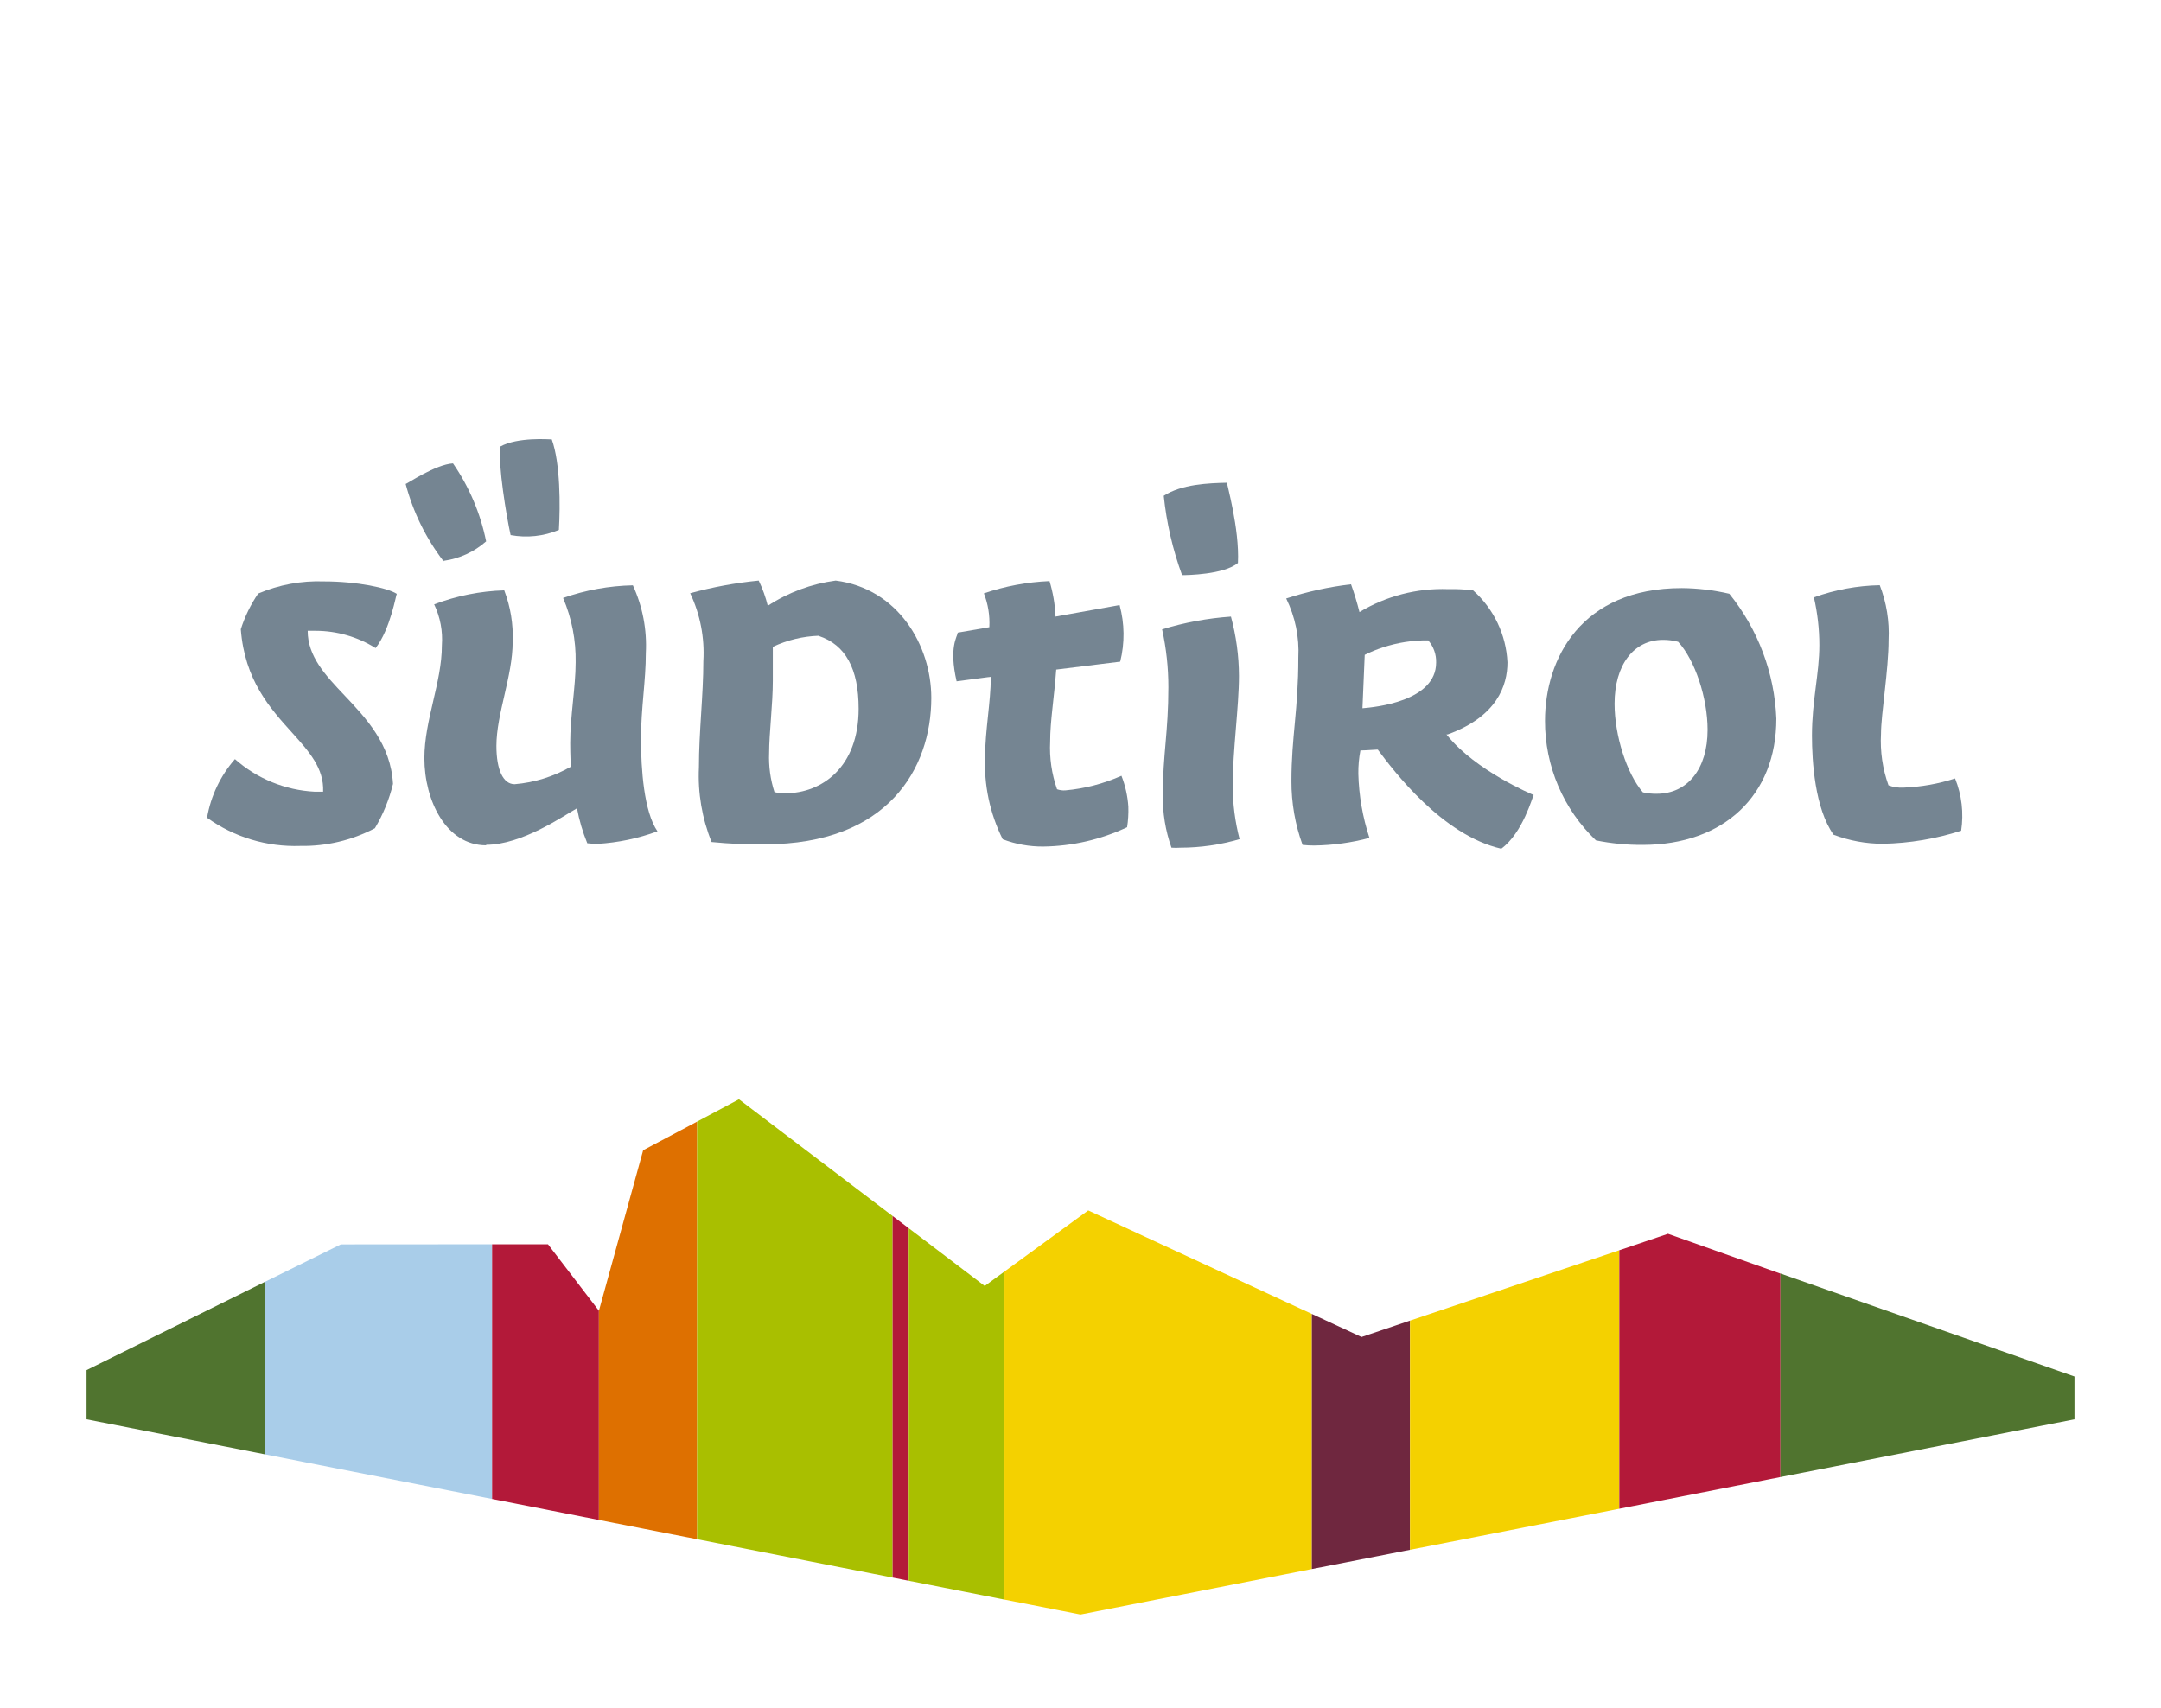 <svg xmlns="http://www.w3.org/2000/svg" xmlns:xlink="http://www.w3.org/1999/xlink" viewBox="0 0 210 166"><defs><style>.cls-1{fill:none;}.cls-2{clip-path:url(#clip-path);}.cls-3{clip-path:url(#clip-path-2);}.cls-4{fill:#fff;}.cls-5{clip-path:url(#clip-path-3);}.cls-6{fill:#50742f;}.cls-7{clip-path:url(#clip-path-5);}.cls-8{fill:#a9cde9;}.cls-9{clip-path:url(#clip-path-7);}.cls-10{fill:#b31939;}.cls-11{clip-path:url(#clip-path-9);}.cls-12{fill:#de7000;}.cls-13{clip-path:url(#clip-path-11);}.cls-14{fill:#a9bf00;}.cls-15{clip-path:url(#clip-path-13);}.cls-16{clip-path:url(#clip-path-15);}.cls-17{clip-path:url(#clip-path-17);}.cls-18{fill:#f4d100;}.cls-19{clip-path:url(#clip-path-19);}.cls-20{fill:#6f273f;}.cls-21{clip-path:url(#clip-path-21);}.cls-22{clip-path:url(#clip-path-23);}.cls-23{clip-path:url(#clip-path-25);}.cls-24{clip-path:url(#clip-path-27);}.cls-25{fill:#758592;}.cls-26{clip-path:url(#clip-path-29);}.cls-27{clip-path:url(#clip-path-31);}.cls-28{clip-path:url(#clip-path-33);}.cls-29{clip-path:url(#clip-path-35);}.cls-30{clip-path:url(#clip-path-37);}.cls-31{clip-path:url(#clip-path-39);}.cls-32{clip-path:url(#clip-path-41);}</style><clipPath id="clip-path" transform="translate(-1515)"><path class="cls-1" d="M1620,5c41.81,0,100,7.06,100,7.06v129.3L1620,161l-100-19.64V12.06S1582.74,5,1620,5Z"/></clipPath><clipPath id="clip-path-2" transform="translate(-1515)"><rect class="cls-1" y="16" width="1920" height="1080"/></clipPath><clipPath id="clip-path-3" transform="translate(-1515)"><polygon class="cls-1" points="1523.41 133.15 1523.41 137.88 1523.41 137.93 1540.73 141.33 1540.72 124.58 1523.41 133.15"/></clipPath><clipPath id="clip-path-5" transform="translate(-1515)"><polygon class="cls-1" points="1548.12 120.93 1540.72 124.58 1540.73 141.33 1562.82 145.67 1562.82 120.92 1548.12 120.93"/></clipPath><clipPath id="clip-path-7" transform="translate(-1515)"><polygon class="cls-1" points="1573.2 127.38 1568.25 120.92 1562.82 120.92 1562.82 145.67 1573.2 147.71 1573.2 127.38"/></clipPath><clipPath id="clip-path-9" transform="translate(-1515)"><polygon class="cls-1" points="1582.74 149.58 1582.74 109 1577.5 111.78 1573.2 127.38 1573.2 147.71 1582.74 149.58"/></clipPath><clipPath id="clip-path-11" transform="translate(-1515)"><polygon class="cls-1" points="1601.74 118.17 1601.74 153.31 1582.74 149.58 1582.74 109 1586.81 106.83 1601.74 118.17"/></clipPath><clipPath id="clip-path-13" transform="translate(-1515)"><polygon class="cls-1" points="1601.74 118.17 1601.74 153.31 1602.85 153.53 1603.31 153.62 1603.31 119.36 1601.74 118.17"/></clipPath><clipPath id="clip-path-15" transform="translate(-1515)"><polygon class="cls-1" points="1612.61 123.57 1610.69 124.97 1603.31 119.36 1603.31 153.62 1612.61 155.45 1612.61 123.57"/></clipPath><clipPath id="clip-path-17" transform="translate(-1515)"><polygon class="cls-1" points="1642.48 152.48 1642.48 127.69 1620.75 117.63 1612.61 123.57 1612.61 155.45 1620 156.9 1642.48 152.48"/></clipPath><clipPath id="clip-path-19" transform="translate(-1515)"><polygon class="cls-1" points="1652.02 150.61 1652.02 128.34 1647.31 129.93 1642.48 127.69 1642.48 152.48 1652.02 150.61"/></clipPath><clipPath id="clip-path-21" transform="translate(-1515)"><polygon class="cls-1" points="1672.36 146.62 1672.36 121.5 1652.02 128.34 1652.02 150.61 1672.36 146.62"/></clipPath><clipPath id="clip-path-23" transform="translate(-1515)"><polygon class="cls-1" points="1688.02 143.54 1688.02 123.77 1677.09 119.9 1672.36 121.5 1672.36 146.62 1688.02 143.54"/></clipPath><clipPath id="clip-path-25" transform="translate(-1515)"><polygon class="cls-1" points="1688.02 123.76 1688.02 143.54 1716.59 137.93 1716.59 137.88 1716.59 133.77 1688.02 123.76"/></clipPath><clipPath id="clip-path-27" transform="translate(-1515)"><path class="cls-1" d="M1544.18,82.21a14.67,14.67,0,0,1-9.06-2.74,11.68,11.68,0,0,1,2.71-5.7,12.67,12.67,0,0,0,7.76,3.17l.81,0c.09-2.29-1.35-3.88-3-5.72-2.17-2.4-4.62-5.12-5-10.07a13.29,13.29,0,0,1,1.69-3.47,14.91,14.91,0,0,1,6.39-1.18c3.23,0,6.19.63,7.08,1.21-.06,0-.62,3.44-2.06,5.27a11,11,0,0,0-5.83-1.68l-.77,0c0,2.49,1.72,4.32,3.56,6.26,2.12,2.24,4.52,4.77,4.73,8.62a15.59,15.59,0,0,1-1.76,4.31A15,15,0,0,1,1544.18,82.21Z"/></clipPath><clipPath id="clip-path-29" transform="translate(-1515)"><path class="cls-1" d="M1564.62,52c-.4-1.79-1.24-6.85-1-8.61,1.7-.93,4.69-.69,5-.69.84,2.33.83,6.46.69,8.8A8.3,8.3,0,0,1,1564.62,52Zm-6.51,2.55a21.21,21.21,0,0,1-3.69-7.52h0c.11,0,2.9-1.9,4.6-2a20.47,20.47,0,0,1,3.22,7.58A7.84,7.84,0,0,1,1558.11,54.5Zm4.13,27.6c-3.89,0-6-4.36-6-8.47,0-3.68,1.7-7.38,1.7-10.95a7.92,7.92,0,0,0-.75-4,20.9,20.9,0,0,1,6.81-1.36,12.57,12.57,0,0,1,.82,5c0,3.34-1.58,7-1.58,10.12,0,2.33.66,3.72,1.77,3.72a13.16,13.16,0,0,0,5.46-1.7c0-.11-.06-1.07-.06-2.3,0-2.59.53-5.47.53-7.83a15.31,15.31,0,0,0-1.22-6.27,21.77,21.77,0,0,1,6.78-1.23,14,14,0,0,1,1.26,6.58c0,2.71-.47,5.36-.47,8.33s.28,7.07,1.6,9a20.34,20.34,0,0,1-5.82,1.22,9.3,9.3,0,0,1-1-.06,17.43,17.43,0,0,1-1-3.4C1569.68,79.34,1565.7,82.1,1562.24,82.1Z"/></clipPath><clipPath id="clip-path-31" transform="translate(-1515)"><path class="cls-1" d="M1594.58,61.78a11.39,11.39,0,0,0-4.48,1.08c0,.29,0,1.06,0,3.31s-.36,5.13-.36,7a10.94,10.94,0,0,0,.52,3.81,4.25,4.25,0,0,0,1.06.11c3.54,0,7.12-2.53,7.12-8.21,0-3.89-1.27-6.21-3.87-7.08h0Zm-5.24,20.27a45.05,45.05,0,0,1-5.19-.22,17.19,17.19,0,0,1-1.23-7.26c0-3.47.43-7,.43-10.34a13.56,13.56,0,0,0-1.28-6.58,39.64,39.64,0,0,1,6.66-1.23,12.56,12.56,0,0,1,.88,2.45,15.88,15.88,0,0,1,6.6-2.45c6.09.78,9.29,6.33,9.29,11.4C1605.5,74.7,1601.26,82.05,1589.34,82.05Z"/></clipPath><clipPath id="clip-path-33" transform="translate(-1515)"><path class="cls-1" d="M1616.38,82.27a10.82,10.82,0,0,1-3.94-.71,16.46,16.46,0,0,1-1.71-8.1c0-2.38.55-5.34.55-7.57v-.12l-3.32.44c-.77-3.33.07-4.33.11-4.73l3.07-.53a7.88,7.88,0,0,0-.53-3.29,22.77,22.77,0,0,1,6.38-1.19,14.09,14.09,0,0,1,.58,3.34v.11l6.23-1.12a10.9,10.9,0,0,1,.06,5.5l-6.22.77c-.2,2.74-.59,5-.59,7a12.17,12.17,0,0,0,.67,4.63,2,2,0,0,0,.81.11,17.21,17.21,0,0,0,5.45-1.42,10,10,0,0,1,.67,3,10.7,10.7,0,0,1-.12,2A19.7,19.7,0,0,1,1616.38,82.27Z"/></clipPath><clipPath id="clip-path-35" transform="translate(-1515)"><path class="cls-1" d="M1629.87,55.89a32,32,0,0,1-1.78-7.71c1.74-1.13,4.34-1.23,6.15-1.27-.07,0,1.23,4.45,1.06,7.8-1.38,1.14-5,1.18-5.36,1.18Zm-.16,26.49a6.26,6.26,0,0,1-.87,0,14.68,14.68,0,0,1-.84-5.17c0-3.86.54-6.07.54-10.42a26,26,0,0,0-.61-5.63,29.9,29.9,0,0,1,6.69-1.24,22.4,22.4,0,0,1,.78,5.76c0,3-.61,7.26-.61,10.71a20.87,20.87,0,0,0,.67,5.16A20.4,20.4,0,0,1,1629.71,82.38Z"/></clipPath><clipPath id="clip-path-37" transform="translate(-1515)"><path class="cls-1" d="M1649.37,62.92a12.63,12.63,0,0,0-1.75.72c0,.17-.22,5-.22,5.19,1.19-.1,7.16-.66,7.16-4.44a3.15,3.15,0,0,0-.77-2.16A13.53,13.53,0,0,0,1649.37,62.92Zm11.52,19.56c-5.74-1.31-10.46-7.57-12-9.63h-.1c-.24,0-.86.07-1.59.08a11.44,11.44,0,0,0-.2,2.26,21.74,21.74,0,0,0,1.08,6.24,21.9,21.9,0,0,1-5.4.74,10,10,0,0,1-1.1-.06,18,18,0,0,1-1.08-6.2c0-4.35.67-6.86.67-12a11.65,11.65,0,0,0-1.18-5.75,32.36,32.36,0,0,1,6.3-1.38c.32.89.59,1.79.82,2.7a15.63,15.63,0,0,1,8.62-2.23,16.35,16.35,0,0,1,2.42.12,10,10,0,0,1,3.34,7c0,2.23-1,5.26-5.8,7l-.13,0,.09.11c2.78,3.43,8.23,5.72,8.39,5.78C1663.93,77.39,1663,80.93,1660.89,82.48Z"/></clipPath><clipPath id="clip-path-39" transform="translate(-1515)"><path class="cls-1" d="M1676.61,62.18c-2.86,0-4.71,2.44-4.71,6.21,0,3.09,1.18,6.79,2.75,8.61a5.58,5.58,0,0,0,1.35.14c3,0,4.94-2.43,4.94-6.21,0-3.11-1.23-6.79-2.86-8.56A5.59,5.59,0,0,0,1676.61,62.18Zm-2,19.93a22.13,22.13,0,0,1-4.52-.44,16,16,0,0,1-4.95-11.62c0-6,3.48-12.9,13.29-12.9a21.21,21.21,0,0,1,4.62.55,20.61,20.61,0,0,1,4.57,12.13C1687.63,77.29,1682.52,82.11,1674.62,82.11Z"/></clipPath><clipPath id="clip-path-41" transform="translate(-1515)"><path class="cls-1" d="M1698,82a13.49,13.49,0,0,1-4.82-.88c-1.82-2.57-2.1-7.14-2.1-9.64,0-3.41.72-6,.72-8.79a20.64,20.64,0,0,0-.53-4.64,20,20,0,0,1,6.4-1.18,12.89,12.89,0,0,1,.86,5.32c0,2.91-.74,7.22-.74,9.13a12.7,12.7,0,0,0,.73,5,3.51,3.51,0,0,0,1.47.22,18.53,18.53,0,0,0,5-.89,9.72,9.72,0,0,1,.59,5.08A26.53,26.53,0,0,1,1698,82Z"/></clipPath></defs><title>logo-badge</title><g id="Ebene_2" data-name="Ebene 2"><g id="Ebene_2-2" data-name="Ebene 2"><g class="cls-2"><g class="cls-3"><rect class="cls-4" width="210" height="166"/></g></g><g class="cls-5"><g class="cls-3"><rect class="cls-6" x="3.41" y="119.58" width="27.32" height="26.74"/></g></g><g class="cls-7"><g class="cls-3"><rect class="cls-8" x="20.72" y="115.92" width="32.11" height="34.75"/></g></g><g class="cls-9"><g class="cls-3"><rect class="cls-10" x="42.82" y="115.92" width="20.38" height="36.79"/></g></g><g class="cls-11"><g class="cls-3"><rect class="cls-12" x="53.2" y="104" width="19.54" height="50.58"/></g></g><g class="cls-13"><g class="cls-3"><rect class="cls-14" x="62.74" y="101.83" width="29.01" height="56.48"/></g></g><g class="cls-15"><g class="cls-3"><rect class="cls-10" x="81.74" y="113.17" width="11.56" height="45.45"/></g></g><g class="cls-16"><g class="cls-3"><rect class="cls-14" x="83.31" y="114.36" width="19.3" height="46.09"/></g></g><g class="cls-17"><g class="cls-3"><rect class="cls-18" x="92.61" y="112.62" width="39.87" height="49.27"/></g></g><g class="cls-19"><g class="cls-3"><rect class="cls-20" x="122.48" y="122.69" width="19.54" height="34.79"/></g></g><g class="cls-21"><g class="cls-3"><rect class="cls-18" x="132.02" y="116.49" width="30.33" height="39.11"/></g></g><g class="cls-22"><g class="cls-3"><rect class="cls-10" x="152.36" y="114.9" width="25.66" height="36.71"/></g></g><g class="cls-23"><g class="cls-3"><rect class="cls-6" x="168.02" y="118.76" width="38.57" height="29.78"/></g></g><g class="cls-24"><g class="cls-3"><rect class="cls-25" x="15.12" y="51.46" width="28.47" height="35.76"/></g></g><g class="cls-26"><g class="cls-3"><rect class="cls-25" x="34.42" y="37.62" width="34.47" height="49.48"/></g></g><g class="cls-27"><g class="cls-3"><rect class="cls-25" x="62.07" y="51.42" width="33.43" height="35.63"/></g></g><g class="cls-28"><g class="cls-3"><rect class="cls-25" x="87.64" y="51.47" width="27.03" height="35.79"/></g></g><g class="cls-29"><g class="cls-3"><rect class="cls-25" x="107.93" y="41.91" width="17.53" height="45.47"/></g></g><g class="cls-30"><g class="cls-3"><rect class="cls-25" x="119.97" y="51.77" width="34.04" height="35.71"/></g></g><g class="cls-31"><g class="cls-3"><rect class="cls-25" x="145.15" y="52.15" width="32.48" height="34.96"/></g></g><g class="cls-32"><g class="cls-3"><rect class="cls-25" x="171.08" y="51.9" width="24.57" height="35.13"/></g></g></g></g></svg>